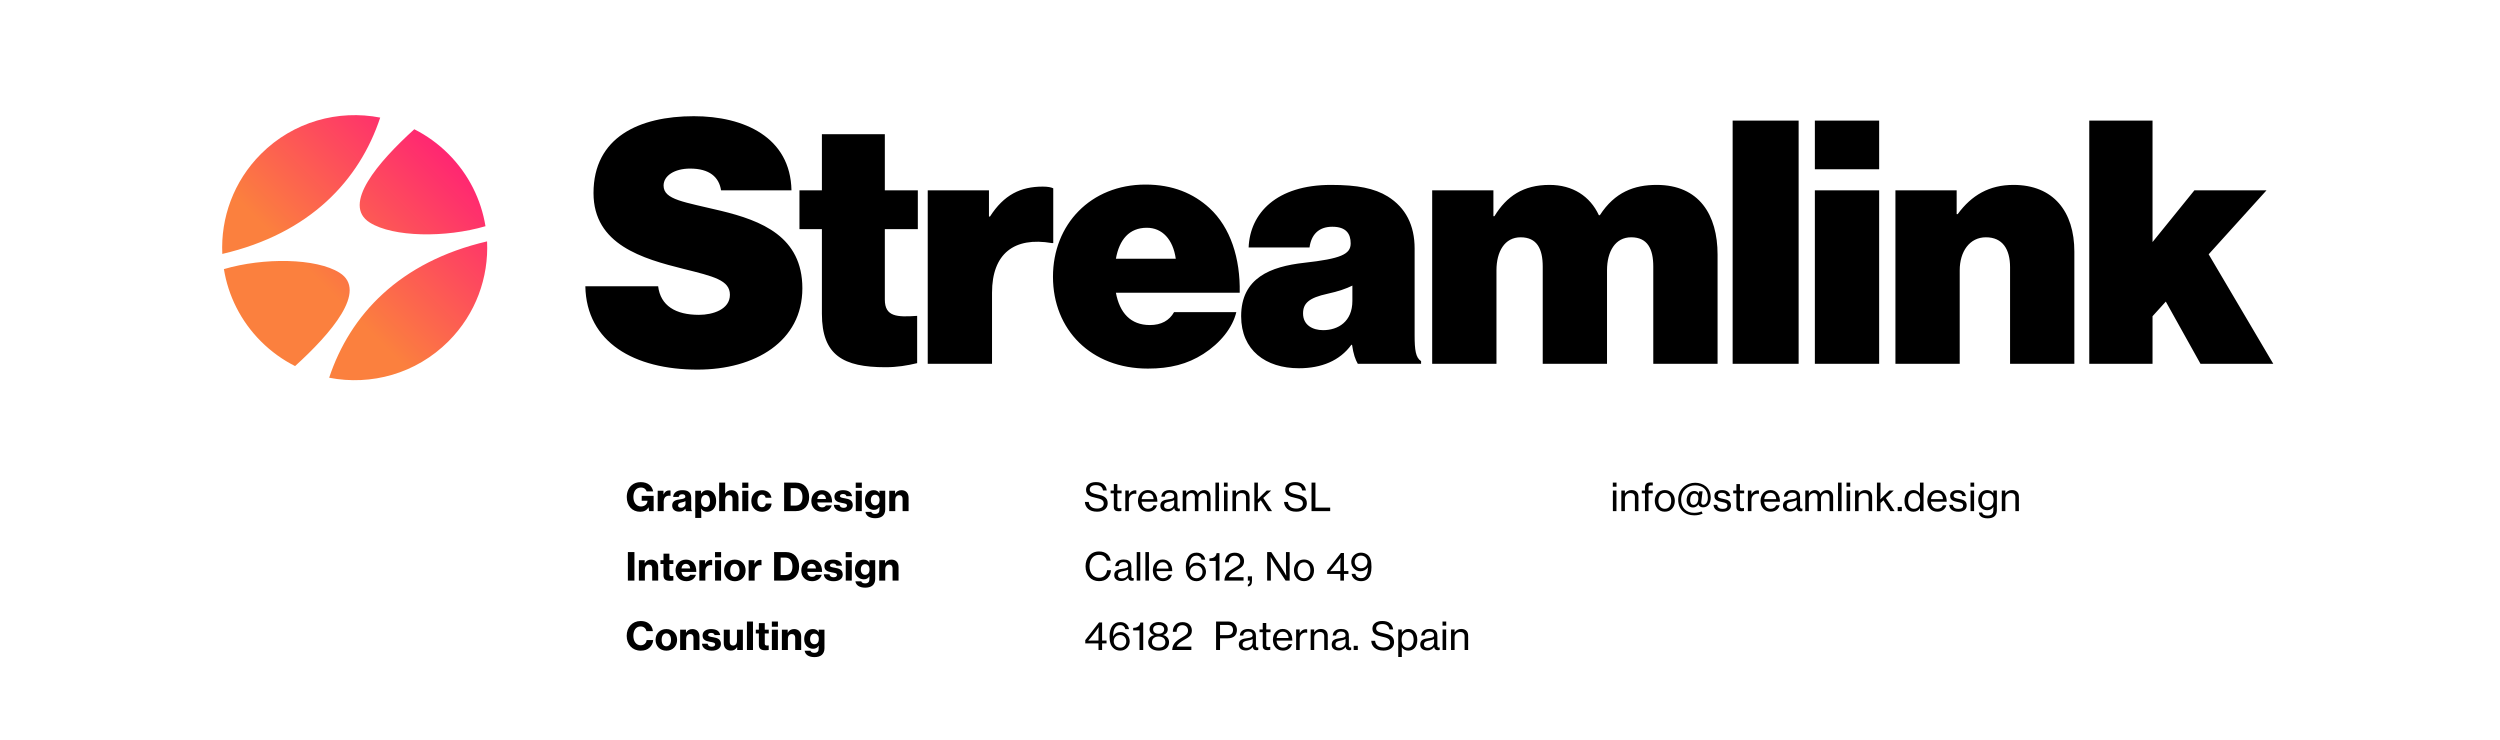 <svg width="1044" height="309" viewBox="0 0 1044 309" fill="none" xmlns="http://www.w3.org/2000/svg">
<rect width="1044" height="309" fill="white"/>
<path d="M271.067 213.45L270.843 211.85H270.795C270.091 213.162 268.827 213.722 267.371 213.722C265.675 213.722 264.299 213.098 263.323 212.058C262.283 210.938 261.739 209.37 261.739 207.546C261.739 205.514 262.475 203.738 263.803 202.618C264.763 201.802 265.995 201.338 267.563 201.338C270.571 201.338 272.331 202.938 272.763 205.21H270.043C269.755 204.33 269.003 203.594 267.643 203.594C265.531 203.594 264.507 205.306 264.507 207.546C264.507 209.834 265.723 211.498 267.675 211.498C269.355 211.498 270.363 210.362 270.379 209.162V209.114H267.979V207.082H272.955V213.45H271.067ZM277.068 204.938V206.458H277.116C277.66 205.274 278.428 204.794 279.484 204.794C279.724 204.794 279.9 204.81 280.012 204.858V207.05H279.948C279.772 207.018 279.596 207.002 279.42 207.002C278.06 206.986 277.164 207.834 277.164 209.498V213.45H274.652V204.938H277.068ZM286.514 213.45C286.386 213.258 286.274 212.89 286.226 212.41H286.194C285.634 213.194 284.93 213.674 283.618 213.674C281.938 213.674 280.706 212.778 280.706 211.098C280.706 209.21 282.194 208.73 284.05 208.506C285.57 208.298 286.194 208.058 286.194 207.418C286.194 206.81 285.794 206.394 284.93 206.394C283.97 206.394 283.506 206.842 283.442 207.514H281.122C281.186 206.058 282.37 204.698 284.898 204.698C285.986 204.698 286.754 204.858 287.346 205.21C288.226 205.722 288.642 206.602 288.642 207.754V212.122C288.642 212.794 288.738 213.162 288.962 213.306V213.45H286.514ZM284.402 212.026C285.522 212.026 286.258 211.322 286.258 210.394V209.29C285.89 209.514 285.346 209.642 284.786 209.77C283.682 210.01 283.154 210.282 283.154 211.018C283.154 211.754 283.714 212.026 284.402 212.026ZM290.339 216.282V204.938H292.755V206.154H292.803C293.379 205.178 294.227 204.698 295.395 204.698C297.651 204.698 299.059 206.586 299.059 209.194C299.059 211.962 297.587 213.722 295.315 213.722C294.195 213.722 293.299 213.226 292.803 212.394H292.771C292.803 212.714 292.851 213.338 292.851 214.25V216.282H290.339ZM294.723 211.77C295.859 211.77 296.515 210.794 296.515 209.274C296.515 207.754 295.923 206.698 294.691 206.698C293.395 206.698 292.771 207.834 292.771 209.274C292.771 210.73 293.443 211.77 294.723 211.77ZM302.835 204.826C302.835 204.906 302.835 205.594 302.819 206.154H302.867C303.379 205.242 304.243 204.698 305.427 204.698C307.299 204.698 308.387 205.946 308.387 207.85V213.45H305.891V208.33C305.891 207.402 305.395 206.778 304.467 206.778C303.491 206.778 302.835 207.562 302.835 208.65V213.45H300.323V201.546H302.835V204.826ZM309.964 203.738V201.546H312.508V203.738H309.964ZM309.98 213.45V204.938H312.492V213.45H309.98ZM318.232 213.722C315.512 213.722 313.752 211.754 313.752 209.21C313.752 206.65 315.496 204.698 318.168 204.698C320.44 204.698 321.848 205.994 322.152 207.85H319.72C319.544 207.066 319.032 206.57 318.2 206.57C316.936 206.57 316.296 207.61 316.296 209.21C316.296 210.762 316.936 211.818 318.2 211.818C319.128 211.818 319.688 211.258 319.8 210.282H322.216C322.136 212.218 320.6 213.722 318.232 213.722ZM327.453 213.45V201.546H332.413C335.757 201.546 337.901 203.93 337.901 207.578C337.901 211.114 335.901 213.45 332.253 213.45H327.453ZM330.189 211.146H332.045C334.109 211.146 335.117 209.85 335.117 207.578C335.117 205.322 334.093 203.85 332.093 203.85H330.189V211.146ZM343.31 213.706C340.526 213.706 338.814 211.754 338.814 209.21C338.814 206.65 340.59 204.698 343.182 204.698C344.398 204.698 345.358 205.098 346.11 205.786C347.07 206.714 347.502 208.154 347.486 209.834H341.278C341.438 211.114 342.126 211.882 343.342 211.882C344.126 211.882 344.622 211.578 344.894 211.05H347.326C346.894 212.554 345.502 213.706 343.31 213.706ZM343.182 206.474C342.03 206.474 341.454 207.21 341.294 208.378H344.926C344.846 207.194 344.174 206.474 343.182 206.474ZM352.281 213.722C349.817 213.722 348.329 212.538 348.201 210.826H350.569C350.713 211.626 351.321 212.074 352.297 212.074C353.193 212.074 353.705 211.706 353.705 211.098C353.705 210.33 352.697 210.234 351.513 210.01C349.993 209.722 348.457 209.338 348.457 207.354C348.457 205.61 350.041 204.698 352.041 204.698C354.409 204.698 355.593 205.722 355.817 207.21H353.481C353.321 206.602 352.841 206.298 352.041 206.298C351.273 206.298 350.777 206.618 350.777 207.162C350.777 207.802 351.705 207.898 352.873 208.106C354.393 208.378 356.121 208.778 356.121 210.922C356.121 212.762 354.489 213.722 352.281 213.722ZM357.354 203.738V201.546H359.898V203.738H357.354ZM357.37 213.45V204.938H359.882V213.45H357.37ZM365.494 216.41C363.158 216.41 361.654 215.434 361.398 213.754H363.846C364.006 214.266 364.486 214.618 365.462 214.618C366.646 214.618 367.238 214.01 367.238 212.97V212.794C367.238 212.362 367.254 211.962 367.286 211.674H367.222C366.726 212.506 365.974 212.922 364.918 212.922C362.95 212.922 361.206 211.466 361.206 208.89C361.206 206.41 362.694 204.698 364.79 204.698C365.942 204.698 366.758 205.082 367.238 206.026H367.27V204.938H369.67V212.698C369.67 213.962 369.254 214.874 368.566 215.482C367.83 216.122 366.742 216.41 365.494 216.41ZM365.478 211.034C366.758 211.034 367.318 210.074 367.318 208.81C367.318 207.546 366.694 206.602 365.462 206.602C364.358 206.602 363.67 207.466 363.67 208.826C363.67 210.17 364.358 211.034 365.478 211.034ZM373.787 204.938V206.234H373.835C374.363 205.21 375.275 204.698 376.459 204.698C378.331 204.698 379.419 205.946 379.419 207.85V213.45H376.923V208.33C376.923 207.402 376.427 206.778 375.499 206.778C374.523 206.778 373.867 207.562 373.867 208.65V213.45H371.355V204.938H373.787ZM262.203 242.45V230.546H264.939V242.45H262.203ZM269.224 233.938V235.234H269.272C269.8 234.21 270.712 233.698 271.896 233.698C273.768 233.698 274.856 234.946 274.856 236.85V242.45H272.36V237.33C272.36 236.402 271.864 235.778 270.936 235.778C269.96 235.778 269.304 236.562 269.304 237.65V242.45H266.792V233.938H269.224ZM275.796 235.538V233.938H277.076V231.218H279.54V233.938H281.204V235.538H279.54V239.762C279.54 240.402 279.892 240.578 280.484 240.578C280.644 240.578 280.9 240.562 281.06 240.546H281.188V242.418C280.916 242.466 280.404 242.546 279.732 242.546C278.148 242.546 277.076 242.034 277.076 240.306V235.538H275.796ZM286.607 242.706C283.823 242.706 282.111 240.754 282.111 238.21C282.111 235.65 283.887 233.698 286.479 233.698C287.695 233.698 288.655 234.098 289.407 234.786C290.367 235.714 290.799 237.154 290.783 238.834H284.575C284.735 240.114 285.423 240.882 286.639 240.882C287.423 240.882 287.919 240.578 288.191 240.05H290.623C290.191 241.554 288.799 242.706 286.607 242.706ZM286.479 235.474C285.327 235.474 284.751 236.21 284.591 237.378H288.223C288.143 236.194 287.471 235.474 286.479 235.474ZM294.458 233.938V235.458H294.506C295.05 234.274 295.818 233.794 296.874 233.794C297.114 233.794 297.29 233.81 297.402 233.858V236.05H297.338C297.162 236.018 296.986 236.002 296.81 236.002C295.45 235.986 294.554 236.834 294.554 238.498V242.45H292.042V233.938H294.458ZM298.589 232.738V230.546H301.133V232.738H298.589ZM298.605 242.45V233.938H301.117V242.45H298.605ZM306.889 242.722C304.169 242.722 302.377 240.754 302.377 238.21C302.377 235.65 304.169 233.698 306.889 233.698C309.593 233.698 311.369 235.65 311.369 238.21C311.369 240.754 309.593 242.722 306.889 242.722ZM306.873 240.898C308.121 240.898 308.825 239.81 308.825 238.21C308.825 236.594 308.121 235.49 306.873 235.49C305.593 235.49 304.921 236.594 304.921 238.21C304.921 239.81 305.593 240.898 306.873 240.898ZM315.052 233.938V235.458H315.1C315.644 234.274 316.412 233.794 317.468 233.794C317.708 233.794 317.884 233.81 317.996 233.858V236.05H317.932C317.756 236.018 317.58 236.002 317.404 236.002C316.044 235.986 315.148 236.834 315.148 238.498V242.45H312.636V233.938H315.052ZM323.266 242.45V230.546H328.226C331.57 230.546 333.714 232.93 333.714 236.578C333.714 240.114 331.714 242.45 328.066 242.45H323.266ZM326.002 240.146H327.858C329.922 240.146 330.93 238.85 330.93 236.578C330.93 234.322 329.906 232.85 327.906 232.85H326.002V240.146ZM339.123 242.706C336.339 242.706 334.627 240.754 334.627 238.21C334.627 235.65 336.403 233.698 338.995 233.698C340.211 233.698 341.171 234.098 341.923 234.786C342.883 235.714 343.315 237.154 343.299 238.834H337.091C337.251 240.114 337.939 240.882 339.155 240.882C339.939 240.882 340.435 240.578 340.707 240.05H343.139C342.707 241.554 341.315 242.706 339.123 242.706ZM338.995 235.474C337.843 235.474 337.267 236.21 337.107 237.378H340.739C340.659 236.194 339.987 235.474 338.995 235.474ZM348.094 242.722C345.63 242.722 344.142 241.538 344.014 239.826H346.382C346.526 240.626 347.134 241.074 348.11 241.074C349.006 241.074 349.518 240.706 349.518 240.098C349.518 239.33 348.51 239.234 347.326 239.01C345.806 238.722 344.27 238.338 344.27 236.354C344.27 234.61 345.854 233.698 347.854 233.698C350.222 233.698 351.406 234.722 351.63 236.21H349.294C349.134 235.602 348.654 235.298 347.854 235.298C347.086 235.298 346.59 235.618 346.59 236.162C346.59 236.802 347.518 236.898 348.686 237.106C350.206 237.378 351.934 237.778 351.934 239.922C351.934 241.762 350.302 242.722 348.094 242.722ZM353.167 232.738V230.546H355.711V232.738H353.167ZM353.183 242.45V233.938H355.695V242.45H353.183ZM361.307 245.41C358.971 245.41 357.467 244.434 357.211 242.754H359.659C359.819 243.266 360.299 243.618 361.275 243.618C362.459 243.618 363.051 243.01 363.051 241.97V241.794C363.051 241.362 363.067 240.962 363.099 240.674H363.035C362.539 241.506 361.787 241.922 360.731 241.922C358.763 241.922 357.019 240.466 357.019 237.89C357.019 235.41 358.507 233.698 360.603 233.698C361.755 233.698 362.571 234.082 363.051 235.026H363.083V233.938H365.483V241.698C365.483 242.962 365.067 243.874 364.379 244.482C363.643 245.122 362.555 245.41 361.307 245.41ZM361.291 240.034C362.571 240.034 363.131 239.074 363.131 237.81C363.131 236.546 362.507 235.602 361.275 235.602C360.171 235.602 359.483 236.466 359.483 237.826C359.483 239.17 360.171 240.034 361.291 240.034ZM369.599 233.938V235.234H369.647C370.175 234.21 371.087 233.698 372.271 233.698C374.143 233.698 375.231 234.946 375.231 236.85V242.45H372.735V237.33C372.735 236.402 372.239 235.778 371.311 235.778C370.335 235.778 369.679 236.562 369.679 237.65V242.45H367.167V233.938H369.599ZM267.547 271.722C264.075 271.722 261.707 269.098 261.707 265.546C261.707 261.994 263.995 259.338 267.547 259.338C268.859 259.338 269.995 259.658 270.811 260.266C271.883 261.05 272.507 262.218 272.651 263.562H269.931C269.771 262.442 268.875 261.61 267.531 261.61C265.499 261.61 264.491 263.29 264.491 265.546C264.491 267.818 265.675 269.466 267.547 269.466C269.003 269.466 269.899 268.522 270.027 267.29H272.763C272.683 268.474 272.139 269.578 271.323 270.378C270.427 271.258 269.211 271.722 267.547 271.722ZM278.279 271.722C275.559 271.722 273.767 269.754 273.767 267.21C273.767 264.65 275.559 262.698 278.279 262.698C280.983 262.698 282.759 264.65 282.759 267.21C282.759 269.754 280.983 271.722 278.279 271.722ZM278.263 269.898C279.511 269.898 280.215 268.81 280.215 267.21C280.215 265.594 279.511 264.49 278.263 264.49C276.983 264.49 276.311 265.594 276.311 267.21C276.311 268.81 276.983 269.898 278.263 269.898ZM286.459 262.938V264.234H286.507C287.035 263.21 287.947 262.698 289.131 262.698C291.003 262.698 292.091 263.946 292.091 265.85V271.45H289.595V266.33C289.595 265.402 289.099 264.778 288.171 264.778C287.195 264.778 286.539 265.562 286.539 266.65V271.45H284.027V262.938H286.459ZM297.219 271.722C294.755 271.722 293.267 270.538 293.139 268.826H295.507C295.651 269.626 296.259 270.074 297.235 270.074C298.131 270.074 298.643 269.706 298.643 269.098C298.643 268.33 297.635 268.234 296.451 268.01C294.931 267.722 293.395 267.338 293.395 265.354C293.395 263.61 294.979 262.698 296.979 262.698C299.347 262.698 300.531 263.722 300.755 265.21H298.419C298.259 264.602 297.779 264.298 296.979 264.298C296.211 264.298 295.715 264.618 295.715 265.162C295.715 265.802 296.643 265.898 297.811 266.106C299.331 266.378 301.059 266.778 301.059 268.922C301.059 270.762 299.427 271.722 297.219 271.722ZM310.228 271.45H307.844V270.234H307.796C307.172 271.226 306.404 271.69 305.236 271.69C303.3 271.69 302.244 270.442 302.244 268.57V262.938H304.756V268.09C304.756 269.034 305.22 269.578 306.116 269.578C307.124 269.578 307.748 268.81 307.748 267.754V262.938H310.228V271.45ZM311.918 271.45V259.546H314.446V271.45H311.918ZM315.624 264.538V262.938H316.904V260.218H319.368V262.938H321.032V264.538H319.368V268.762C319.368 269.402 319.72 269.578 320.312 269.578C320.472 269.578 320.728 269.562 320.888 269.546H321.016V271.418C320.744 271.466 320.232 271.546 319.56 271.546C317.976 271.546 316.904 271.034 316.904 269.306V264.538H315.624ZM322.323 261.738V259.546H324.867V261.738H322.323ZM322.339 271.45V262.938H324.851V271.45H322.339ZM328.943 262.938V264.234H328.991C329.519 263.21 330.431 262.698 331.615 262.698C333.487 262.698 334.575 263.946 334.575 265.85V271.45H332.079V266.33C332.079 265.402 331.583 264.778 330.655 264.778C329.679 264.778 329.023 265.562 329.023 266.65V271.45H326.511V262.938H328.943ZM340.119 274.41C337.783 274.41 336.279 273.434 336.023 271.754H338.471C338.631 272.266 339.111 272.618 340.087 272.618C341.271 272.618 341.863 272.01 341.863 270.97V270.794C341.863 270.362 341.879 269.962 341.911 269.674H341.847C341.351 270.506 340.599 270.922 339.543 270.922C337.575 270.922 335.831 269.466 335.831 266.89C335.831 264.41 337.319 262.698 339.415 262.698C340.567 262.698 341.383 263.082 341.863 264.026H341.895V262.938H344.295V270.698C344.295 271.962 343.879 272.874 343.191 273.482C342.455 274.122 341.367 274.41 340.119 274.41ZM340.103 269.034C341.383 269.034 341.943 268.074 341.943 266.81C341.943 265.546 341.319 264.602 340.087 264.602C338.983 264.602 338.295 265.466 338.295 266.826C338.295 268.17 338.983 269.034 340.103 269.034Z" fill="black"/>
<path d="M458.141 213.69C454.813 213.69 453.165 211.866 453.037 209.594H454.653C454.845 211.386 456.029 212.378 458.189 212.378C459.773 212.378 460.925 211.674 460.925 210.234C460.925 208.682 459.549 208.314 457.469 207.85C455.341 207.402 453.533 206.794 453.533 204.506C453.533 202.506 455.213 201.322 457.661 201.322C460.589 201.322 461.901 202.794 462.189 204.826H460.605C460.397 203.386 459.357 202.602 457.677 202.602C456.109 202.602 455.085 203.242 455.085 204.426C455.085 205.722 456.381 206.09 458.173 206.458C460.477 206.922 462.573 207.514 462.573 210.17C462.573 212.426 460.717 213.69 458.141 213.69ZM463.787 206.01V204.858H465.131V202.154H466.603V204.858H468.379V206.01H466.603V211.434C466.603 212.058 466.939 212.234 467.483 212.234C467.739 212.234 468.075 212.17 468.235 212.122H468.283V213.37C467.883 213.466 467.467 213.514 467.083 213.514C465.931 213.498 465.131 213.034 465.131 211.77V206.01H463.787ZM471.397 204.858V206.41H471.445C471.973 205.418 472.853 204.746 473.989 204.746C474.229 204.746 474.373 204.778 474.533 204.842V206.25H474.485C474.277 206.186 474.133 206.17 473.877 206.17C472.549 206.17 471.413 207.162 471.413 208.778V213.45H469.925V204.858H471.397ZM479.403 213.69C476.763 213.69 475.211 211.674 475.211 209.162C475.211 206.666 476.859 204.65 479.323 204.65C480.603 204.65 481.595 205.146 482.267 205.978C482.971 206.826 483.323 208.058 483.323 209.514H476.731C476.843 211.194 477.755 212.474 479.419 212.474C480.603 212.474 481.419 211.914 481.691 211.002H483.147C482.763 212.602 481.387 213.69 479.403 213.69ZM479.323 205.802C477.771 205.802 476.955 206.922 476.763 208.442H481.739C481.659 206.794 480.811 205.802 479.323 205.802ZM487.469 213.626C485.837 213.626 484.557 212.826 484.557 211.178C484.557 209.178 486.029 208.746 488.253 208.474C489.517 208.33 490.333 208.122 490.333 207.242C490.333 206.314 489.677 205.738 488.493 205.738C487.133 205.738 486.477 206.378 486.429 207.402H484.989C485.053 205.946 486.157 204.65 488.477 204.65C489.293 204.65 490.013 204.794 490.557 205.114C491.277 205.546 491.709 206.298 491.709 207.45V211.466C491.709 212.154 491.869 212.522 492.621 212.362H492.685V213.402C492.477 213.466 492.237 213.53 491.885 213.53C490.973 213.53 490.525 213.098 490.365 212.186H490.349C489.805 212.938 488.925 213.626 487.469 213.626ZM487.837 212.538C489.549 212.538 490.349 211.274 490.349 210.282V208.874C489.917 209.146 489.165 209.354 488.461 209.482C487.053 209.722 486.125 209.978 486.125 211.162C486.125 212.266 486.973 212.538 487.837 212.538ZM493.894 213.45V204.858H495.366V206.138H495.414C495.942 205.21 496.854 204.65 497.958 204.65C498.998 204.65 499.83 205.194 500.182 206.25H500.214C500.822 205.178 501.83 204.65 502.87 204.65C504.438 204.65 505.526 205.658 505.526 207.45V213.45H504.038V207.578C504.038 206.522 503.35 205.898 502.486 205.898C501.398 205.898 500.454 206.842 500.454 208.154V213.45H498.982V207.578C498.982 206.522 498.39 205.898 497.51 205.898C496.486 205.898 495.382 206.842 495.382 208.154V213.45H493.894ZM507.567 213.45V201.546H509.055V213.45H507.567ZM511.112 203.274V201.546H512.664V203.274H511.112ZM511.144 213.45V204.858H512.632V213.45H511.144ZM516.147 204.858V206.074H516.195C516.819 205.21 517.667 204.65 518.915 204.65C520.707 204.65 521.811 205.658 521.811 207.45V213.45H520.339V207.626C520.339 206.522 519.619 205.898 518.451 205.898C517.123 205.898 516.163 206.842 516.163 208.218V213.45H514.675V204.858H516.147ZM529.463 213.45L526.519 208.922L525.303 210.074V213.45H523.815V201.546H525.303V207.194C525.303 207.498 525.271 208.106 525.239 208.522L528.967 204.858H530.823L527.543 207.946L531.207 213.45H529.463ZM541.313 213.69C537.985 213.69 536.337 211.866 536.209 209.594H537.825C538.017 211.386 539.201 212.378 541.361 212.378C542.945 212.378 544.097 211.674 544.097 210.234C544.097 208.682 542.721 208.314 540.641 207.85C538.513 207.402 536.705 206.794 536.705 204.506C536.705 202.506 538.385 201.322 540.833 201.322C543.761 201.322 545.073 202.794 545.361 204.826H543.777C543.569 203.386 542.529 202.602 540.849 202.602C539.281 202.602 538.257 203.242 538.257 204.426C538.257 205.722 539.553 206.09 541.345 206.458C543.649 206.922 545.745 207.514 545.745 210.17C545.745 212.426 543.889 213.69 541.313 213.69ZM547.695 213.45V201.546H549.327V211.962H555.487V213.45H547.695ZM458.925 242.69C455.533 242.69 453.325 240.098 453.325 236.498C453.325 232.994 455.437 230.29 458.973 230.29C460.365 230.29 461.485 230.69 462.285 231.346C463.133 232.034 463.645 233.01 463.805 234.146H462.173C461.901 232.69 460.765 231.714 458.941 231.714C456.413 231.714 454.989 233.762 454.989 236.498C454.989 239.346 456.557 241.266 458.957 241.266C461.117 241.266 462.157 239.81 462.301 238.114H463.933C463.917 239.298 463.357 240.61 462.509 241.426C461.677 242.258 460.461 242.69 458.925 242.69ZM468.219 242.626C466.587 242.626 465.307 241.826 465.307 240.178C465.307 238.178 466.779 237.746 469.003 237.474C470.267 237.33 471.083 237.122 471.083 236.242C471.083 235.314 470.427 234.738 469.243 234.738C467.883 234.738 467.227 235.378 467.179 236.402H465.739C465.803 234.946 466.907 233.65 469.227 233.65C470.043 233.65 470.763 233.794 471.307 234.114C472.027 234.546 472.459 235.298 472.459 236.45V240.466C472.459 241.154 472.619 241.522 473.371 241.362H473.435V242.402C473.227 242.466 472.987 242.53 472.635 242.53C471.723 242.53 471.275 242.098 471.115 241.186H471.099C470.555 241.938 469.675 242.626 468.219 242.626ZM468.587 241.538C470.299 241.538 471.099 240.274 471.099 239.282V237.874C470.667 238.146 469.915 238.354 469.211 238.482C467.803 238.722 466.875 238.978 466.875 240.162C466.875 241.266 467.723 241.538 468.587 241.538ZM474.692 242.45V230.546H476.18V242.45H474.692ZM478.317 242.45V230.546H479.805V242.45H478.317ZM485.622 242.69C482.982 242.69 481.43 240.674 481.43 238.162C481.43 235.666 483.078 233.65 485.542 233.65C486.822 233.65 487.814 234.146 488.486 234.978C489.19 235.826 489.542 237.058 489.542 238.514H482.95C483.062 240.194 483.974 241.474 485.638 241.474C486.822 241.474 487.638 240.914 487.91 240.002H489.366C488.982 241.602 487.606 242.69 485.622 242.69ZM485.542 234.802C483.99 234.802 483.174 235.922 482.982 237.442H487.958C487.878 235.794 487.03 234.802 485.542 234.802ZM499.698 242.706C498.418 242.706 497.474 242.29 496.786 241.618C495.602 240.53 495.202 238.978 495.202 236.69C495.202 234.914 495.586 233.426 496.338 232.386C497.09 231.362 498.194 230.786 499.666 230.786C501.954 230.786 503.09 232.306 503.298 233.714H501.778C501.666 232.93 500.978 232.05 499.698 232.05C497.554 232.05 496.738 233.778 496.658 236.738H496.69C497.442 235.49 498.45 234.946 499.826 234.946C501.922 234.946 503.602 236.658 503.618 238.786C503.634 240.946 501.89 242.706 499.698 242.706ZM499.666 241.474C501.106 241.474 502.178 240.402 502.178 238.834C502.178 237.266 501.074 236.194 499.618 236.194C498.034 236.194 496.946 237.234 496.946 238.818C496.946 240.386 498.13 241.474 499.666 241.474ZM507.698 242.45V234.242H505.058V233.218C506.498 233.186 507.842 232.642 508.05 230.978H509.25V242.45H507.698ZM511.306 242.45C511.37 241.074 511.834 240.098 512.522 239.314C513.386 238.354 514.57 237.698 515.658 237.042C517.082 236.226 517.914 235.65 517.914 234.338C517.914 232.994 517.002 232.082 515.546 232.082C514.778 232.082 514.218 232.322 513.802 232.786C513.354 233.25 513.162 233.874 513.162 234.834H511.578C511.578 233.554 511.946 232.642 512.634 231.938C513.338 231.186 514.426 230.802 515.674 230.802C518.01 230.802 519.514 232.29 519.514 234.306C519.514 236.418 518.122 237.154 516.41 238.13C515.226 238.85 513.674 239.714 513.226 240.898L513.194 241.026H519.306V242.45H511.306ZM521.109 244.93V244.098C521.557 243.938 521.893 243.618 521.893 242.61V242.45H521.093V240.69H522.821V242.61C522.821 244.018 522.245 244.786 521.109 244.93ZM529.164 242.45V230.546H530.876L535.756 238.002C536.332 238.882 537.084 240.37 537.084 240.37H537.132C537.132 240.37 537.02 238.818 537.02 237.826V230.546H538.556V242.45H536.86L531.996 234.994C531.42 234.098 530.636 232.642 530.636 232.642H530.604C530.604 232.642 530.7 234.194 530.7 235.154V242.45H529.164ZM544.559 242.69C541.967 242.69 540.351 240.674 540.351 238.162C540.351 235.666 541.967 233.65 544.559 233.65C547.151 233.65 548.735 235.666 548.735 238.162C548.735 240.674 547.151 242.69 544.559 242.69ZM544.543 241.474C546.303 241.474 547.215 240.018 547.215 238.162C547.215 236.306 546.303 234.834 544.543 234.834C542.783 234.834 541.871 236.306 541.871 238.162C541.871 240.018 542.783 241.474 544.543 241.474ZM559.733 242.45V239.682H554.213V238.306L559.973 230.93H561.237V238.482H563.093V239.682H561.237V242.45H559.733ZM555.461 238.546C555.461 238.546 556.501 238.482 557.157 238.482H559.733V234.61C559.733 234.002 559.813 232.93 559.813 232.93H559.781C559.781 232.93 559.253 233.826 558.789 234.418L556.677 237.106C556.229 237.666 555.461 238.514 555.461 238.514V238.546ZM568.39 242.706C566.134 242.706 564.582 241.314 564.438 239.634H565.99C566.134 240.578 566.902 241.442 568.358 241.442C569.206 241.442 569.814 241.186 570.262 240.674C570.918 239.954 571.206 238.738 571.27 236.946H571.238C570.502 237.954 569.446 238.562 568.102 238.562C565.99 238.562 564.294 236.834 564.278 234.69C564.262 232.53 565.99 230.786 568.326 230.786C569.462 230.786 570.342 231.154 571.014 231.666C572.31 232.658 572.726 234.29 572.726 236.786C572.726 239.058 572.262 240.738 571.158 241.73C570.47 242.37 569.526 242.706 568.39 242.706ZM568.31 237.314C569.974 237.314 571.03 236.226 571.03 234.658C571.03 233.09 569.83 232.018 568.326 232.018C566.79 232.018 565.718 233.09 565.718 234.658C565.718 236.21 566.87 237.314 568.31 237.314ZM458.733 271.45V268.682H453.213V267.306L458.973 259.93H460.237V267.482H462.093V268.682H460.237V271.45H458.733ZM454.461 267.546C454.461 267.546 455.501 267.482 456.157 267.482H458.733V263.61C458.733 263.002 458.813 261.93 458.813 261.93H458.781C458.781 261.93 458.253 262.826 457.789 263.418L455.677 266.106C455.229 266.666 454.461 267.514 454.461 267.514V267.546ZM467.854 271.706C466.574 271.706 465.63 271.29 464.942 270.618C463.758 269.53 463.358 267.978 463.358 265.69C463.358 263.914 463.742 262.426 464.494 261.386C465.246 260.362 466.35 259.786 467.822 259.786C470.11 259.786 471.246 261.306 471.454 262.714H469.934C469.822 261.93 469.134 261.05 467.854 261.05C465.71 261.05 464.894 262.778 464.814 265.738H464.846C465.598 264.49 466.606 263.946 467.982 263.946C470.078 263.946 471.758 265.658 471.774 267.786C471.79 269.946 470.046 271.706 467.854 271.706ZM467.822 270.474C469.262 270.474 470.334 269.402 470.334 267.834C470.334 266.266 469.23 265.194 467.774 265.194C466.19 265.194 465.102 266.234 465.102 267.818C465.102 269.386 466.286 270.474 467.822 270.474ZM475.854 271.45V263.242H473.214V262.218C474.654 262.186 475.998 261.642 476.206 259.978H477.406V271.45H475.854ZM483.895 271.706C481.719 271.706 479.479 270.714 479.479 268.186C479.479 266.57 480.519 265.626 481.975 265.226V265.178C480.743 264.81 480.055 263.946 480.055 262.778C480.055 260.954 481.703 259.77 483.847 259.77C486.007 259.77 487.655 260.938 487.655 262.762C487.655 263.93 486.967 264.794 485.751 265.178V265.226C487.207 265.594 488.199 266.65 488.199 268.186C488.199 270.73 486.071 271.706 483.895 271.706ZM483.847 264.65C485.271 264.65 486.151 263.962 486.151 262.826C486.151 261.69 485.271 261.018 483.847 261.018C482.423 261.018 481.543 261.69 481.543 262.826C481.543 263.962 482.423 264.65 483.847 264.65ZM483.895 270.442C485.607 270.442 486.663 269.594 486.663 268.17C486.663 266.73 485.607 265.818 483.847 265.818C482.103 265.818 481.063 266.73 481.063 268.17C481.063 269.61 482.119 270.442 483.895 270.442ZM489.51 271.45C489.574 270.074 490.038 269.098 490.726 268.314C491.59 267.354 492.774 266.698 493.862 266.042C495.286 265.226 496.118 264.65 496.118 263.338C496.118 261.994 495.206 261.082 493.75 261.082C492.982 261.082 492.422 261.322 492.006 261.786C491.558 262.25 491.366 262.874 491.366 263.834H489.782C489.782 262.554 490.15 261.642 490.838 260.938C491.542 260.186 492.63 259.802 493.878 259.802C496.214 259.802 497.718 261.29 497.718 263.306C497.718 265.418 496.326 266.154 494.614 267.13C493.43 267.85 491.878 268.714 491.43 269.898L491.398 270.026H497.51V271.45H489.51ZM507.836 271.45V259.546H512.844C514.108 259.546 515.084 259.962 515.692 260.698C516.22 261.322 516.54 262.09 516.54 263.034C516.54 265.226 515.26 266.554 512.684 266.554H509.484V271.45H507.836ZM509.484 260.97V265.226H512.524C514.14 265.226 514.908 264.41 514.908 263.082C514.908 261.69 514.06 260.97 512.588 260.97H509.484ZM520.235 271.626C518.603 271.626 517.323 270.826 517.323 269.178C517.323 267.178 518.795 266.746 521.019 266.474C522.283 266.33 523.099 266.122 523.099 265.242C523.099 264.314 522.443 263.738 521.259 263.738C519.899 263.738 519.243 264.378 519.195 265.402H517.755C517.819 263.946 518.923 262.65 521.243 262.65C522.059 262.65 522.779 262.794 523.323 263.114C524.043 263.546 524.475 264.298 524.475 265.45V269.466C524.475 270.154 524.635 270.522 525.387 270.362H525.451V271.402C525.243 271.466 525.003 271.53 524.651 271.53C523.739 271.53 523.291 271.098 523.131 270.186H523.115C522.571 270.938 521.691 271.626 520.235 271.626ZM520.603 270.538C522.315 270.538 523.115 269.274 523.115 268.282V266.874C522.683 267.146 521.931 267.354 521.227 267.482C519.819 267.722 518.891 267.978 518.891 269.162C518.891 270.266 519.739 270.538 520.603 270.538ZM525.975 264.01V262.858H527.319V260.154H528.791V262.858H530.567V264.01H528.791V269.434C528.791 270.058 529.127 270.234 529.671 270.234C529.927 270.234 530.263 270.17 530.423 270.122H530.471V271.37C530.071 271.466 529.655 271.514 529.271 271.514C528.119 271.498 527.319 271.034 527.319 269.77V264.01H525.975ZM535.762 271.69C533.122 271.69 531.57 269.674 531.57 267.162C531.57 264.666 533.218 262.65 535.682 262.65C536.962 262.65 537.954 263.146 538.626 263.978C539.33 264.826 539.682 266.058 539.682 267.514H533.09C533.202 269.194 534.114 270.474 535.778 270.474C536.962 270.474 537.778 269.914 538.05 269.002H539.506C539.122 270.602 537.746 271.69 535.762 271.69ZM535.682 263.802C534.13 263.802 533.314 264.922 533.122 266.442H538.098C538.018 264.794 537.17 263.802 535.682 263.802ZM542.741 262.858V264.41H542.789C543.317 263.418 544.197 262.746 545.333 262.746C545.573 262.746 545.717 262.778 545.877 262.842V264.25H545.829C545.621 264.186 545.477 264.17 545.221 264.17C543.893 264.17 542.757 265.162 542.757 266.778V271.45H541.269V262.858H542.741ZM548.803 262.858V264.074H548.851C549.475 263.21 550.323 262.65 551.571 262.65C553.363 262.65 554.467 263.658 554.467 265.45V271.45H552.995V265.626C552.995 264.522 552.275 263.898 551.107 263.898C549.779 263.898 548.819 264.842 548.819 266.218V271.45H547.331V262.858H548.803ZM559.032 271.626C557.4 271.626 556.12 270.826 556.12 269.178C556.12 267.178 557.592 266.746 559.816 266.474C561.08 266.33 561.896 266.122 561.896 265.242C561.896 264.314 561.24 263.738 560.056 263.738C558.696 263.738 558.04 264.378 557.992 265.402H556.552C556.616 263.946 557.72 262.65 560.04 262.65C560.856 262.65 561.576 262.794 562.12 263.114C562.84 263.546 563.272 264.298 563.272 265.45V269.466C563.272 270.154 563.432 270.522 564.184 270.362H564.248V271.402C564.04 271.466 563.8 271.53 563.448 271.53C562.536 271.53 562.088 271.098 561.928 270.186H561.912C561.368 270.938 560.488 271.626 559.032 271.626ZM559.4 270.538C561.112 270.538 561.912 269.274 561.912 268.282V266.874C561.48 267.146 560.728 267.354 560.024 267.482C558.616 267.722 557.688 267.978 557.688 269.162C557.688 270.266 558.536 270.538 559.4 270.538ZM565.296 271.45V269.69H567.024V271.45H565.296ZM577.735 271.69C574.407 271.69 572.759 269.866 572.631 267.594H574.247C574.439 269.386 575.623 270.378 577.783 270.378C579.367 270.378 580.519 269.674 580.519 268.234C580.519 266.682 579.143 266.314 577.063 265.85C574.935 265.402 573.127 264.794 573.127 262.506C573.127 260.506 574.807 259.322 577.255 259.322C580.183 259.322 581.495 260.794 581.783 262.826H580.199C579.991 261.386 578.951 260.602 577.271 260.602C575.703 260.602 574.679 261.242 574.679 262.426C574.679 263.722 575.975 264.09 577.767 264.458C580.071 264.922 582.167 265.514 582.167 268.17C582.167 270.426 580.311 271.69 577.735 271.69ZM583.909 274.362V262.858H585.381V264.202H585.429C586.069 263.226 586.933 262.65 588.165 262.65C590.357 262.65 591.861 264.346 591.861 267.178C591.861 269.93 590.437 271.706 588.117 271.706C586.949 271.706 586.005 271.226 585.413 270.314H585.365C585.381 270.618 585.397 271.098 585.397 271.754V274.362H583.909ZM587.957 270.474C589.541 270.474 590.341 269.082 590.341 267.21C590.341 265.322 589.557 263.914 587.973 263.914C586.149 263.914 585.317 265.386 585.317 267.21C585.317 269.018 586.053 270.474 587.957 270.474ZM596 271.626C594.368 271.626 593.088 270.826 593.088 269.178C593.088 267.178 594.56 266.746 596.784 266.474C598.048 266.33 598.864 266.122 598.864 265.242C598.864 264.314 598.208 263.738 597.024 263.738C595.664 263.738 595.008 264.378 594.96 265.402H593.52C593.584 263.946 594.688 262.65 597.008 262.65C597.824 262.65 598.544 262.794 599.088 263.114C599.808 263.546 600.24 264.298 600.24 265.45V269.466C600.24 270.154 600.4 270.522 601.152 270.362H601.216V271.402C601.008 271.466 600.768 271.53 600.416 271.53C599.504 271.53 599.056 271.098 598.896 270.186H598.88C598.336 270.938 597.456 271.626 596 271.626ZM596.368 270.538C598.08 270.538 598.88 269.274 598.88 268.282V266.874C598.448 267.146 597.696 267.354 596.992 267.482C595.584 267.722 594.656 267.978 594.656 269.162C594.656 270.266 595.504 270.538 596.368 270.538ZM602.393 261.274V259.546H603.945V261.274H602.393ZM602.425 271.45V262.858H603.913V271.45H602.425ZM607.428 262.858V264.074H607.476C608.1 263.21 608.948 262.65 610.196 262.65C611.988 262.65 613.092 263.658 613.092 265.45V271.45H611.62V265.626C611.62 264.522 610.9 263.898 609.732 263.898C608.404 263.898 607.444 264.842 607.444 266.218V271.45H605.956V262.858H607.428Z" fill="black"/>
<path d="M673.51 203.274V201.546H675.062V203.274H673.51ZM673.542 213.45V204.858H675.03V213.45H673.542ZM678.545 204.858V206.074H678.593C679.217 205.21 680.065 204.65 681.313 204.65C683.105 204.65 684.209 205.658 684.209 207.45V213.45H682.737V207.626C682.737 206.522 682.017 205.898 680.849 205.898C679.521 205.898 678.561 206.842 678.561 208.218V213.45H677.073V204.858H678.545ZM685.608 206.026V204.858H686.936V203.674C686.936 202.874 687.144 202.314 687.544 201.962C687.96 201.61 688.6 201.466 689.432 201.466C689.656 201.466 689.928 201.482 690.2 201.498V202.73C688.792 202.634 688.424 202.858 688.424 203.738V204.858H690.184V206.026H688.424V213.45H686.936V206.026H685.608ZM695.239 213.69C692.647 213.69 691.031 211.674 691.031 209.162C691.031 206.666 692.647 204.65 695.239 204.65C697.831 204.65 699.415 206.666 699.415 209.162C699.415 211.674 697.831 213.69 695.239 213.69ZM695.223 212.474C696.983 212.474 697.895 211.018 697.895 209.162C697.895 207.306 696.983 205.834 695.223 205.834C693.463 205.834 692.551 207.306 692.551 209.162C692.551 211.018 693.463 212.474 695.223 212.474ZM707.007 211.93C705.375 211.93 704.335 210.714 704.335 208.954C704.335 206.57 705.759 205.034 707.535 205.034C708.479 205.034 709.119 205.498 709.439 206.138H709.471L709.583 205.178H710.991L710.463 209.514C710.367 210.314 710.655 210.778 711.263 210.778C712.191 210.778 713.199 210.026 713.199 207.786C713.199 204.33 710.879 202.682 707.871 202.682C704.751 202.682 702.047 204.922 702.047 208.73C702.047 211.85 703.967 214.154 707.439 214.154C708.575 214.154 709.615 213.962 710.607 213.562L711.007 214.49C709.855 215.018 708.735 215.21 707.503 215.21C703.567 215.21 700.815 212.634 700.815 208.714C700.815 204.154 704.335 201.594 707.903 201.594C711.215 201.594 714.399 203.706 714.399 207.754C714.399 210.41 713.071 211.866 711.183 211.866C710.207 211.866 709.503 211.386 709.263 210.602H709.247C708.751 211.434 707.967 211.93 707.007 211.93ZM707.215 210.842C708.543 210.842 709.231 209.61 709.231 207.994C709.231 206.842 708.671 206.122 707.663 206.122C706.383 206.122 705.791 207.354 705.791 208.922C705.791 210.026 706.223 210.842 707.215 210.842ZM719.401 213.706C717.033 213.706 715.689 212.586 715.561 210.842H717.065C717.241 212.09 718.201 212.506 719.433 212.506C720.793 212.506 721.369 211.914 721.369 211.146C721.369 210.202 720.649 209.962 719.129 209.658C717.449 209.306 715.929 208.954 715.929 207.066C715.929 205.594 717.081 204.666 719.081 204.666C721.241 204.666 722.313 205.674 722.505 207.162H721.017C720.889 206.282 720.281 205.786 719.049 205.786C717.881 205.786 717.385 206.33 717.385 206.986C717.385 207.882 718.217 208.058 719.673 208.346C721.385 208.682 722.857 209.066 722.857 211.066C722.857 212.81 721.417 213.706 719.401 213.706ZM723.78 206.01V204.858H725.124V202.154H726.596V204.858H728.372V206.01H726.596V211.434C726.596 212.058 726.932 212.234 727.476 212.234C727.732 212.234 728.068 212.17 728.228 212.122H728.276V213.37C727.876 213.466 727.46 213.514 727.076 213.514C725.924 213.498 725.124 213.034 725.124 211.77V206.01H723.78ZM731.389 204.858V206.41H731.437C731.965 205.418 732.845 204.746 733.981 204.746C734.221 204.746 734.365 204.778 734.525 204.842V206.25H734.477C734.269 206.186 734.125 206.17 733.869 206.17C732.541 206.17 731.405 207.162 731.405 208.778V213.45H729.917V204.858H731.389ZM739.395 213.69C736.755 213.69 735.203 211.674 735.203 209.162C735.203 206.666 736.851 204.65 739.315 204.65C740.595 204.65 741.587 205.146 742.259 205.978C742.963 206.826 743.315 208.058 743.315 209.514H736.723C736.835 211.194 737.747 212.474 739.411 212.474C740.595 212.474 741.411 211.914 741.683 211.002H743.139C742.755 212.602 741.379 213.69 739.395 213.69ZM739.315 205.802C737.763 205.802 736.947 206.922 736.755 208.442H741.731C741.651 206.794 740.803 205.802 739.315 205.802ZM747.461 213.626C745.829 213.626 744.549 212.826 744.549 211.178C744.549 209.178 746.021 208.746 748.245 208.474C749.509 208.33 750.325 208.122 750.325 207.242C750.325 206.314 749.669 205.738 748.485 205.738C747.125 205.738 746.469 206.378 746.421 207.402H744.981C745.045 205.946 746.149 204.65 748.469 204.65C749.285 204.65 750.005 204.794 750.549 205.114C751.269 205.546 751.701 206.298 751.701 207.45V211.466C751.701 212.154 751.861 212.522 752.613 212.362H752.677V213.402C752.469 213.466 752.229 213.53 751.877 213.53C750.965 213.53 750.517 213.098 750.357 212.186H750.341C749.797 212.938 748.917 213.626 747.461 213.626ZM747.829 212.538C749.541 212.538 750.341 211.274 750.341 210.282V208.874C749.909 209.146 749.157 209.354 748.453 209.482C747.045 209.722 746.117 209.978 746.117 211.162C746.117 212.266 746.965 212.538 747.829 212.538ZM753.886 213.45V204.858H755.358V206.138H755.406C755.934 205.21 756.846 204.65 757.95 204.65C758.99 204.65 759.822 205.194 760.174 206.25H760.206C760.814 205.178 761.822 204.65 762.862 204.65C764.43 204.65 765.518 205.658 765.518 207.45V213.45H764.03V207.578C764.03 206.522 763.342 205.898 762.478 205.898C761.39 205.898 760.446 206.842 760.446 208.154V213.45H758.974V207.578C758.974 206.522 758.382 205.898 757.502 205.898C756.478 205.898 755.374 206.842 755.374 208.154V213.45H753.886ZM767.559 213.45V201.546H769.047V213.45H767.559ZM771.104 203.274V201.546H772.656V203.274H771.104ZM771.136 213.45V204.858H772.624V213.45H771.136ZM776.139 204.858V206.074H776.187C776.811 205.21 777.659 204.65 778.907 204.65C780.699 204.65 781.803 205.658 781.803 207.45V213.45H780.331V207.626C780.331 206.522 779.611 205.898 778.443 205.898C777.115 205.898 776.155 206.842 776.155 208.218V213.45H774.667V204.858H776.139ZM789.456 213.45L786.512 208.922L785.296 210.074V213.45H783.808V201.546H785.296V207.194C785.296 207.498 785.264 208.106 785.232 208.522L788.96 204.858H790.816L787.536 207.946L791.2 213.45H789.456ZM792.476 213.45V211.69H794.204V213.45H792.476ZM799.104 213.706C796.784 213.706 795.312 211.946 795.312 209.178C795.312 206.346 796.944 204.65 799.072 204.65C800.288 204.65 801.248 205.258 801.792 206.17H801.824C801.792 205.786 801.776 205.162 801.776 204.586V201.546H803.264V213.45H801.792V212.218H801.76C801.216 213.146 800.304 213.706 799.104 213.706ZM799.216 212.474C801.056 212.474 801.856 211.082 801.856 209.194C801.856 207.258 800.944 205.898 799.216 205.898C797.632 205.898 796.832 207.306 796.832 209.194C796.832 211.082 797.632 212.474 799.216 212.474ZM809.036 213.69C806.396 213.69 804.844 211.674 804.844 209.162C804.844 206.666 806.492 204.65 808.956 204.65C810.236 204.65 811.228 205.146 811.9 205.978C812.604 206.826 812.956 208.058 812.956 209.514H806.364C806.476 211.194 807.388 212.474 809.052 212.474C810.236 212.474 811.052 211.914 811.324 211.002H812.78C812.396 212.602 811.02 213.69 809.036 213.69ZM808.956 205.802C807.404 205.802 806.588 206.922 806.396 208.442H811.372C811.292 206.794 810.444 205.802 808.956 205.802ZM817.838 213.706C815.47 213.706 814.126 212.586 813.998 210.842H815.502C815.678 212.09 816.638 212.506 817.87 212.506C819.23 212.506 819.806 211.914 819.806 211.146C819.806 210.202 819.086 209.962 817.566 209.658C815.886 209.306 814.366 208.954 814.366 207.066C814.366 205.594 815.518 204.666 817.518 204.666C819.678 204.666 820.75 205.674 820.942 207.162H819.454C819.326 206.282 818.718 205.786 817.486 205.786C816.318 205.786 815.822 206.33 815.822 206.986C815.822 207.882 816.654 208.058 818.11 208.346C819.822 208.682 821.294 209.066 821.294 211.066C821.294 212.81 819.854 213.706 817.838 213.706ZM822.869 203.274V201.546H824.421V203.274H822.869ZM822.901 213.45V204.858H824.389V213.45H822.901ZM830.065 216.458C827.809 216.458 826.529 215.562 826.369 214.042H827.761C827.889 214.938 828.753 215.306 830.033 215.306C831.569 215.306 832.417 214.618 832.417 213.162V212.922C832.417 212.426 832.433 211.962 832.449 211.69H832.417C831.825 212.538 831.073 213.066 829.857 213.066C827.665 213.066 826.097 211.354 826.097 208.858C826.097 206.218 827.761 204.65 829.777 204.65C831.009 204.65 831.841 205.13 832.385 205.994H832.417V204.858H833.889V213.098C833.889 214.234 833.505 215.082 832.849 215.642C832.177 216.202 831.217 216.458 830.065 216.458ZM830.001 211.85C831.873 211.85 832.513 210.538 832.513 208.794C832.513 206.986 831.697 205.882 829.985 205.882C828.417 205.882 827.617 207.066 827.617 208.874C827.617 210.698 828.449 211.85 830.001 211.85ZM837.42 204.858V206.074H837.468C838.092 205.21 838.94 204.65 840.188 204.65C841.98 204.65 843.084 205.658 843.084 207.45V213.45H841.612V207.626C841.612 206.522 840.892 205.898 839.724 205.898C838.396 205.898 837.436 206.842 837.436 208.218V213.45H835.948V204.858H837.42Z" fill="black"/>
<path d="M291.317 154.35C264.895 154.35 244.866 142.986 244.44 119.548H274.839C275.833 127.645 282.083 131.48 291.885 131.48C297.709 131.48 304.811 129.207 304.811 123.099C304.811 116.991 297.993 115.428 285.492 112.303C268.446 108.042 247.849 102.218 247.849 80.626C247.849 57.33 266.884 48.523 289.754 48.523C310.777 48.523 330.096 57.33 330.522 79.49H301.118C300.266 73.95 296.288 70.399 288.191 70.399C281.657 70.399 277.111 73.382 277.111 77.501C277.111 83.467 285.777 84.32 300.976 88.013C318.022 92.132 335.068 98.809 335.068 120.4C335.068 142.56 315.323 154.35 291.317 154.35ZM333.852 95.683V79.49H343.227V56.051H369.506V79.49H383.285V95.683H369.506V125.088C369.506 132.332 374.62 132.474 383.001 131.906V151.651C378.881 152.646 374.62 153.356 369.79 153.356C352.176 153.356 343.227 148.384 343.227 131.054V95.683H333.852ZM412.99 79.49V90.428H413.416C419.24 81.336 426.201 77.927 435.434 77.927C437.565 77.927 438.985 78.211 439.838 78.638V101.508H439.269C423.502 98.809 414.269 105.911 414.269 122.247V151.935H387.421V79.49H412.99ZM479.353 153.924C455.631 153.924 439.721 137.73 439.721 115.57C439.721 93.695 455.489 77.075 478.359 77.075C489.723 77.075 498.388 80.768 505.064 86.876C513.871 94.973 517.991 107.9 517.707 122.247H466C467.563 130.628 472.108 135.742 480.205 135.742C484.893 135.742 488.302 133.895 490.291 130.344H516.286C514.723 136.878 509.61 143.27 502.507 147.816C495.831 152.077 488.586 153.924 479.353 153.924ZM478.927 95.115C471.54 95.115 467.421 100.087 466 108.042H491.001C489.865 99.945 485.319 95.115 478.927 95.115ZM567.026 151.935C566.031 150.231 565.179 147.958 564.611 143.981H564.327C559.497 150.657 551.826 153.782 542.451 153.782C528.53 153.782 518.302 146.253 518.302 132.048C518.302 115.997 530.661 111.309 544.582 109.746C559.923 108.042 564.043 106.195 564.043 101.65C564.043 97.672 562.196 94.689 556.372 94.689C550.548 94.689 547.565 98.098 546.854 103.354H521.428C521.996 89.007 533.076 77.217 555.804 77.217C566.884 77.217 573.986 78.638 579.526 82.047C587.055 86.734 590.748 94.121 590.748 103.78V140.003C590.748 146.111 591.174 149.378 593.447 150.799V151.935H567.026ZM552.536 137.872C558.787 137.872 564.753 134.321 564.753 125.656V119.264C562.196 120.542 558.929 121.679 554.383 122.673C546.57 124.378 544.156 126.65 544.156 130.912C544.156 135.742 548.133 137.872 552.536 137.872ZM598.077 151.935V79.49H623.646V90.286H624.072C629.186 81.905 636.146 77.217 647.084 77.217C656.744 77.217 663.988 81.905 667.681 89.859H668.108C674.358 80.2 682.455 77.217 691.83 77.217C709.586 77.217 717.257 89.717 717.257 106.337V151.935H690.409V111.309C690.409 103.922 687.995 99.093 681.176 99.093C674.5 99.093 671.091 105.059 671.091 112.872V151.935H644.243V111.309C644.243 103.922 641.828 99.093 635.01 99.093C628.334 99.093 624.924 105.059 624.924 112.872V151.935H598.077ZM723.552 151.935V50.37H751.11V151.935H723.552ZM757.889 151.935V79.49H784.736V151.935H757.889ZM757.889 70.683V50.37H784.736V70.683H757.889ZM817.1 79.49V89.433H817.526C823.35 81.478 830.737 77.217 840.823 77.217C857.584 77.217 866.25 88.439 866.25 105.059V151.935H839.402V111.593C839.402 104.064 836.277 99.093 829.317 99.093C822.498 99.093 818.379 105.059 818.379 112.872V151.935H791.531V79.49H817.1ZM918.928 151.935L904.439 125.94L898.899 132.048V151.935H872.478V50.37H898.899V101.081L916.371 79.49H946.486L922.337 106.195L949.327 151.935H918.928Z" fill="black"/>
<path d="M141.796 113.893C153.691 121.383 138.265 139.225 123.224 152.873C118.088 150.286 113.269 146.849 108.981 142.561C100.46 134.04 95.301 123.431 93.498 112.382C110.156 107.471 132.093 107.782 141.796 113.893ZM203.403 100.802C204.109 115.827 198.727 131.085 187.254 142.559C173.722 156.091 154.926 161.151 137.457 157.738C146.161 131.51 166.805 109.323 203.403 100.802ZM158.776 49.108C150.072 75.337 129.428 97.522 92.832 106.043C92.125 91.018 97.508 75.762 108.98 64.287C122.512 50.756 141.307 45.698 158.776 49.108ZM187.254 64.288C195.773 72.808 200.933 83.415 202.736 94.463C186.077 99.375 164.141 99.066 154.436 92.954C142.541 85.463 157.967 67.621 173.009 53.973C178.146 56.56 182.964 59.999 187.254 64.288Z" fill="url(#paint0_linear_2_62)"/>
<defs>
<linearGradient id="paint0_linear_2_62" x1="187.253" y1="64.287" x2="108.98" y2="142.56" gradientUnits="userSpaceOnUse">
<stop stop-color="#FF2672"/>
<stop offset="0.684" stop-color="#FB803E"/>
</linearGradient>
</defs>
</svg>
